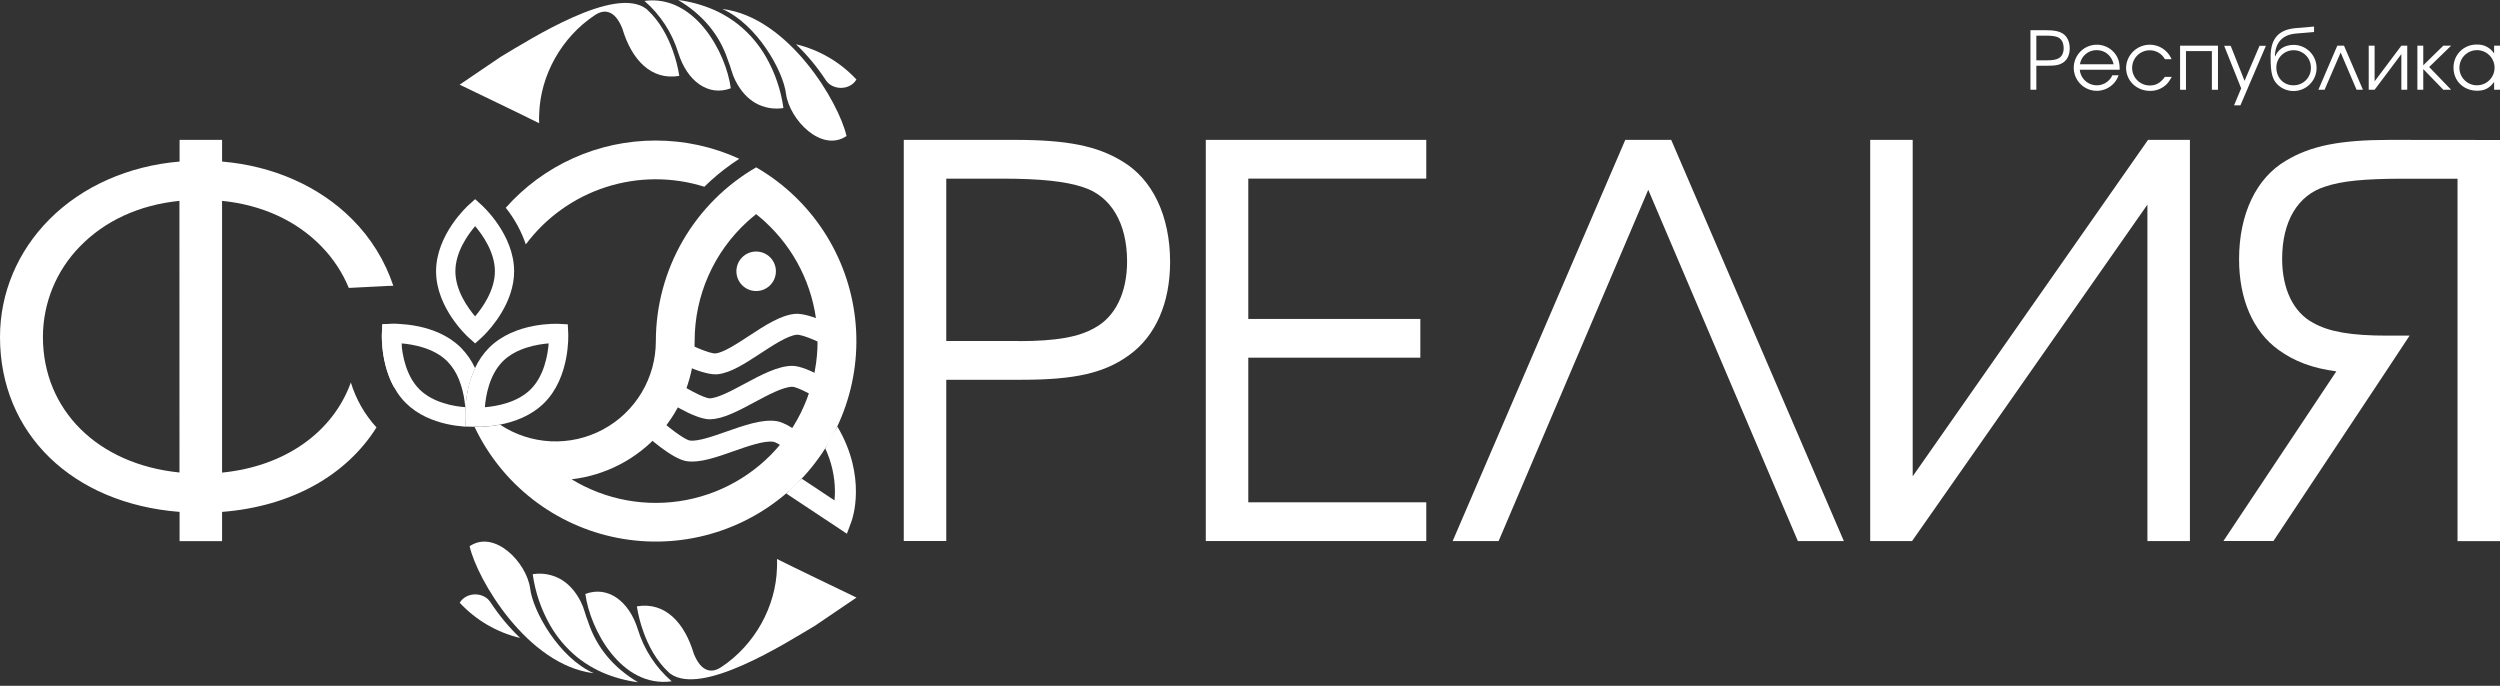 <?xml version="1.0" encoding="UTF-8"?> <svg xmlns="http://www.w3.org/2000/svg" width="514" height="141" viewBox="0 0 514 141" fill="none"><rect x="0" y="0" width="514" height="141" fill="#333333" stroke="none"/><path d="M417.417 6.215H420.789C422.359 6.215 423.276 6.412 424.061 6.87C424.978 7.426 425.534 8.539 425.534 9.946C425.534 11.157 425.109 12.172 424.323 12.761C423.538 13.35 422.687 13.514 421.018 13.514H418.671V18.456H417.46V6.215H417.417ZM420.919 12.401C422.032 12.401 422.752 12.27 423.276 11.975C423.93 11.615 424.29 10.863 424.29 9.914C424.29 8.735 423.8 7.884 422.916 7.59C422.359 7.393 421.607 7.328 420.396 7.328H418.671V12.401H420.919Z" fill="white"></path><path d="M427.596 14.332C427.664 15.107 427.987 15.837 428.514 16.409C429.041 16.981 429.742 17.362 430.509 17.493C431.275 17.624 432.064 17.497 432.751 17.132C433.438 16.768 433.984 16.186 434.305 15.477H435.582C435.228 16.504 434.531 17.378 433.609 17.953C432.688 18.528 431.596 18.769 430.518 18.635C429.44 18.501 428.441 18.001 427.687 17.218C426.934 16.435 426.473 15.418 426.38 14.335C426.288 13.253 426.57 12.172 427.179 11.272C427.789 10.373 428.689 9.711 429.729 9.396C430.768 9.081 431.885 9.133 432.891 9.543C433.897 9.953 434.731 10.696 435.255 11.648C435.647 12.401 435.811 13.121 435.811 14.332H427.596ZM434.567 13.219C434.142 11.419 432.8 10.306 431.065 10.306C430.238 10.299 429.436 10.589 428.805 11.123C428.174 11.658 427.757 12.402 427.629 13.219H434.567Z" fill="white"></path><path d="M446.513 15.805C445.99 16.754 445.63 17.245 445.008 17.703C444.166 18.355 443.127 18.701 442.062 18.685C439.28 18.685 437.12 16.623 437.12 13.906C437.157 12.796 437.571 11.732 438.296 10.889C439.02 10.047 440.01 9.478 441.103 9.275C442.195 9.073 443.324 9.25 444.302 9.776C445.28 10.303 446.048 11.148 446.48 12.172H445.106C444.798 11.61 444.343 11.142 443.79 10.819C443.236 10.496 442.605 10.33 441.964 10.339C441.489 10.341 441.019 10.437 440.581 10.621C440.143 10.804 439.746 11.072 439.411 11.41C439.077 11.747 438.813 12.147 438.633 12.587C438.453 13.026 438.362 13.497 438.364 13.972C438.366 14.447 438.462 14.917 438.645 15.355C438.829 15.793 439.097 16.19 439.435 16.524C439.772 16.859 440.172 17.123 440.611 17.303C441.051 17.483 441.522 17.574 441.997 17.572C443.273 17.572 444.157 17.081 445.106 15.805H446.513Z" fill="white"></path><path d="M454.761 18.456V10.503H449.436V18.456H448.225V9.39H456.014V18.456H454.761Z" fill="white"></path><path d="M460.783 18.161L457.291 9.423H458.633L461.48 16.623L464.557 9.423H465.866L460.629 21.663H459.32L460.783 18.161Z" fill="white"></path><path d="M471.976 6.903C469.194 7.164 467.787 8.834 467.721 11.55L467.787 11.583C468.278 10.372 469.456 9.226 471.616 9.226C472.353 9.237 473.077 9.419 473.731 9.759C474.386 10.098 474.952 10.585 475.385 11.181C475.819 11.777 476.107 12.466 476.228 13.193C476.349 13.92 476.299 14.665 476.082 15.369C475.865 16.074 475.486 16.718 474.977 17.25C474.468 17.783 473.842 18.19 473.148 18.439C472.454 18.687 471.712 18.771 470.98 18.683C470.249 18.595 469.547 18.338 468.932 17.932C467.1 16.656 466.838 15.019 466.838 11.648C466.838 7.95 468.474 6.117 471.911 5.79L475.773 5.462V6.575L471.976 6.903ZM475.118 13.874C475.118 12.932 474.744 12.029 474.078 11.363C473.412 10.697 472.509 10.323 471.567 10.323C470.625 10.323 469.722 10.697 469.056 11.363C468.39 12.029 468.016 12.932 468.016 13.874C468.016 15.936 469.456 17.539 471.518 17.539C471.998 17.547 472.475 17.457 472.92 17.275C473.365 17.093 473.768 16.822 474.104 16.479C474.441 16.136 474.705 15.728 474.879 15.28C475.053 14.833 475.135 14.354 475.118 13.874Z" fill="white"></path><path d="M484.511 18.456L481.238 10.797L477.933 18.456H476.656L480.551 9.39H481.926L485.82 18.456H484.511Z" fill="white"></path><path d="M494.929 9.39V18.456H493.718V11.124L488.219 18.456H487.008V9.39H488.219V16.721L493.718 9.39H494.929Z" fill="white"></path><path d="M498.224 9.39V13.415L502.348 9.39H503.952L499.435 13.775L503.952 18.456H502.348L498.224 14.201V18.456H497.013V9.39H498.224Z" fill="white"></path><path d="M514 18.456H512.789V16.852C511.84 18.128 510.858 18.652 509.32 18.652C506.538 18.652 504.443 16.656 504.443 13.939C504.43 13.308 504.545 12.681 504.78 12.095C505.016 11.51 505.367 10.978 505.814 10.531C506.26 10.085 506.792 9.734 507.378 9.498C507.963 9.263 508.59 9.148 509.221 9.161C509.925 9.126 510.625 9.277 511.251 9.599C511.877 9.92 512.408 10.402 512.789 10.994V9.39H514V18.456ZM505.654 13.906C505.65 14.382 505.74 14.854 505.919 15.294C506.098 15.735 506.362 16.136 506.697 16.473C507.031 16.811 507.43 17.079 507.869 17.262C508.308 17.445 508.779 17.539 509.254 17.539C509.969 17.543 510.669 17.334 511.266 16.939C511.863 16.544 512.329 15.982 512.605 15.322C512.882 14.662 512.957 13.935 512.821 13.233C512.684 12.531 512.343 11.885 511.839 11.377C511.336 10.869 510.693 10.522 509.992 10.379C509.291 10.236 508.564 10.305 507.902 10.575C507.24 10.846 506.673 11.307 506.272 11.9C505.872 12.493 505.657 13.191 505.654 13.906Z" fill="white"></path><path d="M82.46 66.616C81.897 66.58 81.426 66.57 81.075 66.57C80.725 66.57 80.447 66.57 80.388 66.57L78.608 66.662L78.516 68.442C78.5 68.743 78.222 74.661 81.075 79.714C81.947 76.78 82.439 73.746 82.542 70.687C82.542 70.655 82.542 70.622 82.542 70.589C82.558 70.147 82.564 69.706 82.564 69.26C82.567 68.379 82.532 67.497 82.46 66.616ZM66.096 50.67C68.494 53.129 70.401 56.023 71.715 59.196L78.202 58.869L79.966 58.777C80.133 58.777 80.437 58.758 80.866 58.755C79.146 53.599 76.248 48.914 72.402 45.074C65.673 38.315 56.185 34.106 45.66 33.216V28.759H36.921V33.216C26.399 34.106 16.908 38.315 10.182 45.074C3.613 51.665 0 60.26 0 69.293C0 89.1 14.826 103.524 36.921 105.245V111.254H45.66V105.245C59.985 104.129 71.254 97.675 77.406 87.876C74.981 85.23 73.18 82.072 72.137 78.637C68.472 88.783 58.741 95.859 45.657 97.168V41.297C53.894 42.132 60.947 45.372 66.099 50.67H66.096ZM36.901 97.145C20.095 95.463 8.824 84.296 8.824 69.27C8.833 62.314 11.566 55.637 16.436 50.67C21.575 45.372 28.644 42.132 36.892 41.297L36.901 97.145Z" fill="white"></path><path d="M230.688 33.128C225.526 29.986 219.364 28.759 208.704 28.759H185.817V111.235H194.552V78.081H210.033C221.111 78.081 227.133 76.686 232.259 72.929C237.62 69.021 240.572 62.253 240.572 53.865C240.572 44.387 236.965 36.83 230.688 33.128ZM209.48 70.111H194.552V36.728H205.935C213.882 36.728 219.053 37.271 222.709 38.492C228.436 40.328 231.729 45.895 231.729 53.76C231.729 60.155 229.31 65.12 225.094 67.395C221.789 69.303 217.122 70.134 209.48 70.134V70.111Z" fill="white"></path><path d="M256.648 36.721V65.575H292.021V73.538H256.648V103.275H293.242V111.238H247.91V28.759H293.242V36.721H256.648Z" fill="white"></path><path d="M379.093 111.238H369.637L369.569 111.074L338.879 39.022L308.117 111.238H298.668L298.829 110.865L334.159 28.759H343.602L343.67 28.926L379.093 111.238Z" fill="white"></path><path d="M450.248 28.759V111.238H441.509V42.069L393.123 111.238H384.512V28.759H393.251V97.931L441.637 28.759H450.248Z" fill="white"></path><path d="M491.447 28.759C481.131 28.759 475.125 29.953 470.026 33.013C463.883 36.591 460.354 43.991 460.354 53.305C460.354 61.536 463.231 68.154 468.452 71.928C471.754 74.32 475.439 75.695 480.348 76.353L457.134 111.232H467.417L490.154 76.968L495.41 69.005H490.786C483.399 69.005 478.863 68.223 475.609 66.387C471.538 64.246 469.208 59.442 469.208 53.207C469.208 45.535 472.412 40.135 478.012 38.378C481.412 37.209 486.112 36.741 494.222 36.741H505.268V111.258H514V28.782L491.447 28.759Z" fill="white"></path><path d="M98.998 42.141L97.688 40.947L96.363 42.141C96.088 42.387 89.657 48.245 89.657 55.776C89.657 63.307 96.088 69.169 96.363 69.417L97.688 70.606L98.998 69.424C99.043 69.385 99.217 69.224 99.485 68.953C100.948 67.496 105.704 62.227 105.704 55.776C105.7 48.248 99.286 42.397 98.998 42.141ZM97.688 65.051C96.18 63.284 93.627 59.704 93.627 55.773C93.627 51.842 96.18 48.268 97.688 46.494C99.197 48.268 101.75 51.852 101.75 55.773C101.75 59.694 99.181 63.284 97.672 65.055L97.688 65.051Z" fill="white"></path><path d="M97.538 87.746L95.764 87.651L95.666 85.883C95.666 85.821 95.666 85.585 95.666 85.206C95.666 84.764 95.666 84.096 95.751 83.268C95.84 82.225 95.992 81.188 96.206 80.162C96.525 78.623 97.019 77.125 97.679 75.698C96.962 74.141 95.981 72.721 94.779 71.499C94.411 71.131 94.022 70.784 93.614 70.462C88.279 66.23 80.755 66.577 80.398 66.6L78.614 66.691L78.523 68.472C78.5 68.841 78.097 77.528 83.432 82.853C88.341 87.742 96.039 87.804 97.564 87.762L97.538 87.746ZM86.224 80.035C83.445 77.259 82.722 72.919 82.535 70.602C84.852 70.789 89.195 71.515 91.971 74.291C93.002 75.357 93.812 76.618 94.353 77.999C94.944 79.486 95.341 81.042 95.535 82.63C95.533 82.638 95.533 82.645 95.535 82.653C95.584 83.036 95.62 83.393 95.643 83.71C93.349 83.553 89.002 82.813 86.224 80.035Z" fill="white"></path><path d="M116.825 68.459L116.737 66.678L114.953 66.586C114.567 66.564 105.894 66.161 100.552 71.496C99.352 72.718 98.371 74.138 97.656 75.695C96.996 77.122 96.502 78.62 96.183 80.159C95.969 81.184 95.817 82.221 95.728 83.265C95.656 84.093 95.643 84.761 95.643 85.203C95.643 85.582 95.643 85.818 95.643 85.88L95.741 87.647L97.515 87.742H97.659C99.379 87.779 101.098 87.632 102.788 87.304C105.684 86.747 109.215 85.517 111.899 82.833C117.241 77.514 116.848 68.825 116.825 68.459ZM109.121 80.035C106.342 82.813 102.002 83.54 99.688 83.726C99.871 81.406 100.598 77.066 103.373 74.291C106.149 71.515 110.492 70.789 112.809 70.602C112.623 72.919 111.896 77.259 109.121 80.035Z" fill="white"></path><path d="M155.464 59.838C157.707 59.838 159.526 58.019 159.526 55.776C159.526 53.533 157.707 51.715 155.464 51.715C153.221 51.715 151.403 53.533 151.403 55.776C151.403 58.019 153.221 59.838 155.464 59.838Z" fill="white"></path><path d="M145.937 86.21C142.7 86.21 136.586 82.132 134.78 80.876L137.238 77.335C140.746 79.773 144.788 81.897 145.917 81.897C147.554 81.874 150.499 80.296 153.075 78.909C156.42 77.112 159.883 75.256 162.822 75.22H162.868C166.081 75.22 172.156 79.295 173.946 80.548L171.478 84.073C168.006 81.645 163.997 79.521 162.884 79.521C160.999 79.544 157.873 81.219 155.117 82.699C151.802 84.479 148.673 86.158 145.993 86.201L145.937 86.21Z" fill="white"></path><path d="M147.118 76.965C143.793 76.965 137.758 73.659 135.922 72.605L138.062 68.874C141.784 71.005 146.016 72.782 147.118 72.661C148.755 72.494 151.53 70.671 153.992 69.061C157.169 66.979 160.442 64.829 163.388 64.534C166.576 64.207 173.033 67.778 174.935 68.877L172.784 72.602C169.099 70.478 164.907 68.71 163.817 68.819C161.938 69.005 158.973 70.946 156.355 72.661C153.209 74.719 150.238 76.667 147.57 76.942C147.42 76.958 147.269 76.966 147.118 76.965Z" fill="white"></path><path d="M175.069 107.186L174.123 109.736L161.66 101.469C162.664 100.392 163.73 99.376 164.854 98.425L171.57 102.879C171.637 102.216 171.667 101.549 171.662 100.883C171.624 97.88 170.947 94.92 169.675 92.2C170.464 90.59 171.181 89.356 172.159 87.683C178.325 98.107 175.206 106.816 175.069 107.186Z" fill="white"></path><path d="M167.81 91.735L165.352 95.335C164.677 94.736 163.993 94.16 163.339 93.63C161.395 92.066 159.676 90.933 158.979 90.825C157.111 90.557 153.769 91.732 150.817 92.769C147.269 94.02 143.918 95.198 141.263 94.828H141.204C138.233 94.363 133.35 90.037 131.386 88.207C131.235 88.07 131.104 87.945 130.993 87.837L133.962 84.728L134.233 84.983C137.264 87.834 140.753 90.406 141.836 90.573H141.852C143.469 90.802 146.611 89.696 149.38 88.721C152.961 87.461 156.669 86.158 159.578 86.574H159.624C161.375 86.849 163.804 88.485 165.888 90.151C166.586 90.681 167.234 91.231 167.81 91.735Z" fill="white"></path><path d="M155.461 44.03C156.083 44.521 156.688 45.035 157.271 45.571C163.373 51.149 167.181 58.798 167.951 67.03C168.721 75.261 166.399 83.484 161.437 90.097C156.475 96.709 149.229 101.237 141.11 102.799C132.992 104.36 124.583 102.843 117.522 98.543C124.489 97.735 130.916 94.394 135.58 89.156C140.245 83.918 142.82 77.148 142.818 70.134C142.812 65.51 143.772 60.937 145.638 56.706C147.503 52.475 150.233 48.682 153.651 45.568C154.237 45.035 154.842 44.521 155.461 44.03ZM155.461 34.411C149.195 38.036 143.992 43.245 140.374 49.515C136.755 55.785 134.847 62.895 134.842 70.134C134.842 73.864 133.831 77.523 131.916 80.723C130.001 83.923 127.254 86.544 123.968 88.306C120.681 90.069 116.978 90.907 113.253 90.732C109.528 90.556 105.92 89.374 102.814 87.31C101.303 87.599 99.77 87.749 98.232 87.759C97.996 87.759 97.819 87.759 97.701 87.759H97.564C100.331 93.603 104.434 98.714 109.541 102.68C114.647 106.646 120.615 109.356 126.962 110.59C133.309 111.825 139.858 111.549 146.079 109.786C152.3 108.023 158.019 104.822 162.775 100.442C167.531 96.061 171.19 90.623 173.456 84.567C175.723 78.511 176.534 72.008 175.824 65.581C175.113 59.154 172.902 52.984 169.367 47.57C165.833 42.155 161.075 37.648 155.477 34.411H155.461Z" fill="white"></path><path d="M134.783 28.896C128.964 28.889 123.209 30.117 117.899 32.499C112.59 34.881 107.846 38.362 103.982 42.714C105.782 44.966 107.177 47.513 108.106 50.242C112.243 44.707 117.997 40.593 124.573 38.471C131.149 36.349 138.222 36.322 144.814 38.394C145.214 37.998 145.623 37.612 146.042 37.229C147.895 35.537 149.888 34.005 151.998 32.647C146.598 30.167 140.725 28.887 134.783 28.896Z" fill="white"></path><path d="M176.08 16.345C174.732 18.636 171.096 18.636 169.714 16.377C167.977 13.732 165.946 11.291 163.66 9.102C168.424 10.238 172.745 12.758 176.08 16.345Z" fill="white"></path><path d="M174.044 27.97C168.926 31.423 162.367 24.671 161.607 19.32C161.064 14.639 155.674 5.011 148.516 1.852C162.206 3.508 172.532 21.192 174.044 27.97Z" fill="white"></path><path d="M161.074 22.213C159.084 22.533 157.045 22.164 155.294 21.166C153.623 20.19 152.256 18.656 151.193 16.564C150.86 15.892 150.589 15.191 150.382 14.469C150.192 13.815 149.959 13.127 149.668 12.388C147.96 7.184 144.52 3.027 139.424 0C141.928 0.323 144.376 0.991 146.696 1.987C147.96 2.539 149.173 3.203 150.319 3.97C150.882 4.346 151.422 4.749 151.956 5.174C154.185 7.001 156.062 9.219 157.493 11.72C159.345 14.958 160.56 18.519 161.074 22.213Z" fill="white"></path><path d="M150.247 18.151C145.6 19.902 141.24 16.659 139.447 10.84C138.17 6.71 135.764 3.02 132.499 0.187C142.874 -1.198 149.315 10.918 150.247 18.151Z" fill="white"></path><path d="M139.663 15.602C133.867 16.584 129.844 12.27 127.946 5.839C127.164 3.94 126.234 2.847 125.115 2.507C124.241 2.239 123.315 2.442 122.277 3.132C115.45 7.665 111.071 15.487 110.852 23.542C110.819 24.14 110.819 24.74 110.852 25.338C107.936 23.866 97.381 18.793 94.504 17.408L102.964 11.671C109.422 7.816 126.339 -2.923 132.806 1.767C132.907 1.846 133.003 1.93 133.094 2.019C135.713 4.431 137.326 7.616 138.301 10.336C138.921 12.044 139.377 13.807 139.663 15.602Z" fill="white"></path><path d="M94.517 123.924C95.869 121.649 99.505 121.633 100.886 123.891C102.623 126.537 104.654 128.978 106.941 131.167C102.176 130.031 97.853 127.511 94.517 123.924Z" fill="white"></path><path d="M96.556 112.299C101.675 108.846 108.234 115.598 108.993 120.949C109.536 125.629 114.927 135.258 122.084 138.416C108.404 136.76 98.068 119.077 96.556 112.299Z" fill="white"></path><path d="M109.526 118.055C111.516 117.735 113.555 118.105 115.306 119.103C116.979 120.085 118.35 121.616 119.404 123.704C119.738 124.376 120.01 125.077 120.216 125.799C120.405 126.454 120.641 127.141 120.932 127.881C122.641 133.084 126.081 137.241 131.176 140.268C128.672 139.946 126.225 139.277 123.904 138.282C122.639 137.729 121.425 137.066 120.278 136.298C119.719 135.921 119.174 135.519 118.641 135.094C116.414 133.266 114.537 131.048 113.104 128.548C111.253 125.311 110.039 121.749 109.526 118.055Z" fill="white"></path><path d="M120.35 122.117C125 120.366 129.357 123.61 131.15 129.429C132.424 133.56 134.832 137.251 138.098 140.082C127.714 141.483 121.296 129.35 120.35 122.117Z" fill="white"></path><path d="M130.937 124.667C136.734 123.685 140.74 127.998 142.654 134.43C143.437 136.328 144.363 137.421 145.485 137.761C146.359 138.03 147.285 137.827 148.323 137.136C155.15 132.603 159.526 124.781 159.748 116.727C159.781 116.128 159.781 115.528 159.748 114.93C162.665 116.403 173.216 121.476 176.093 122.86L167.636 128.597C161.175 132.453 144.261 143.191 137.794 138.501C137.694 138.422 137.597 138.338 137.506 138.249C134.888 135.837 133.271 132.652 132.299 129.933C131.678 128.225 131.222 126.462 130.937 124.667Z" fill="white"></path></svg> 
